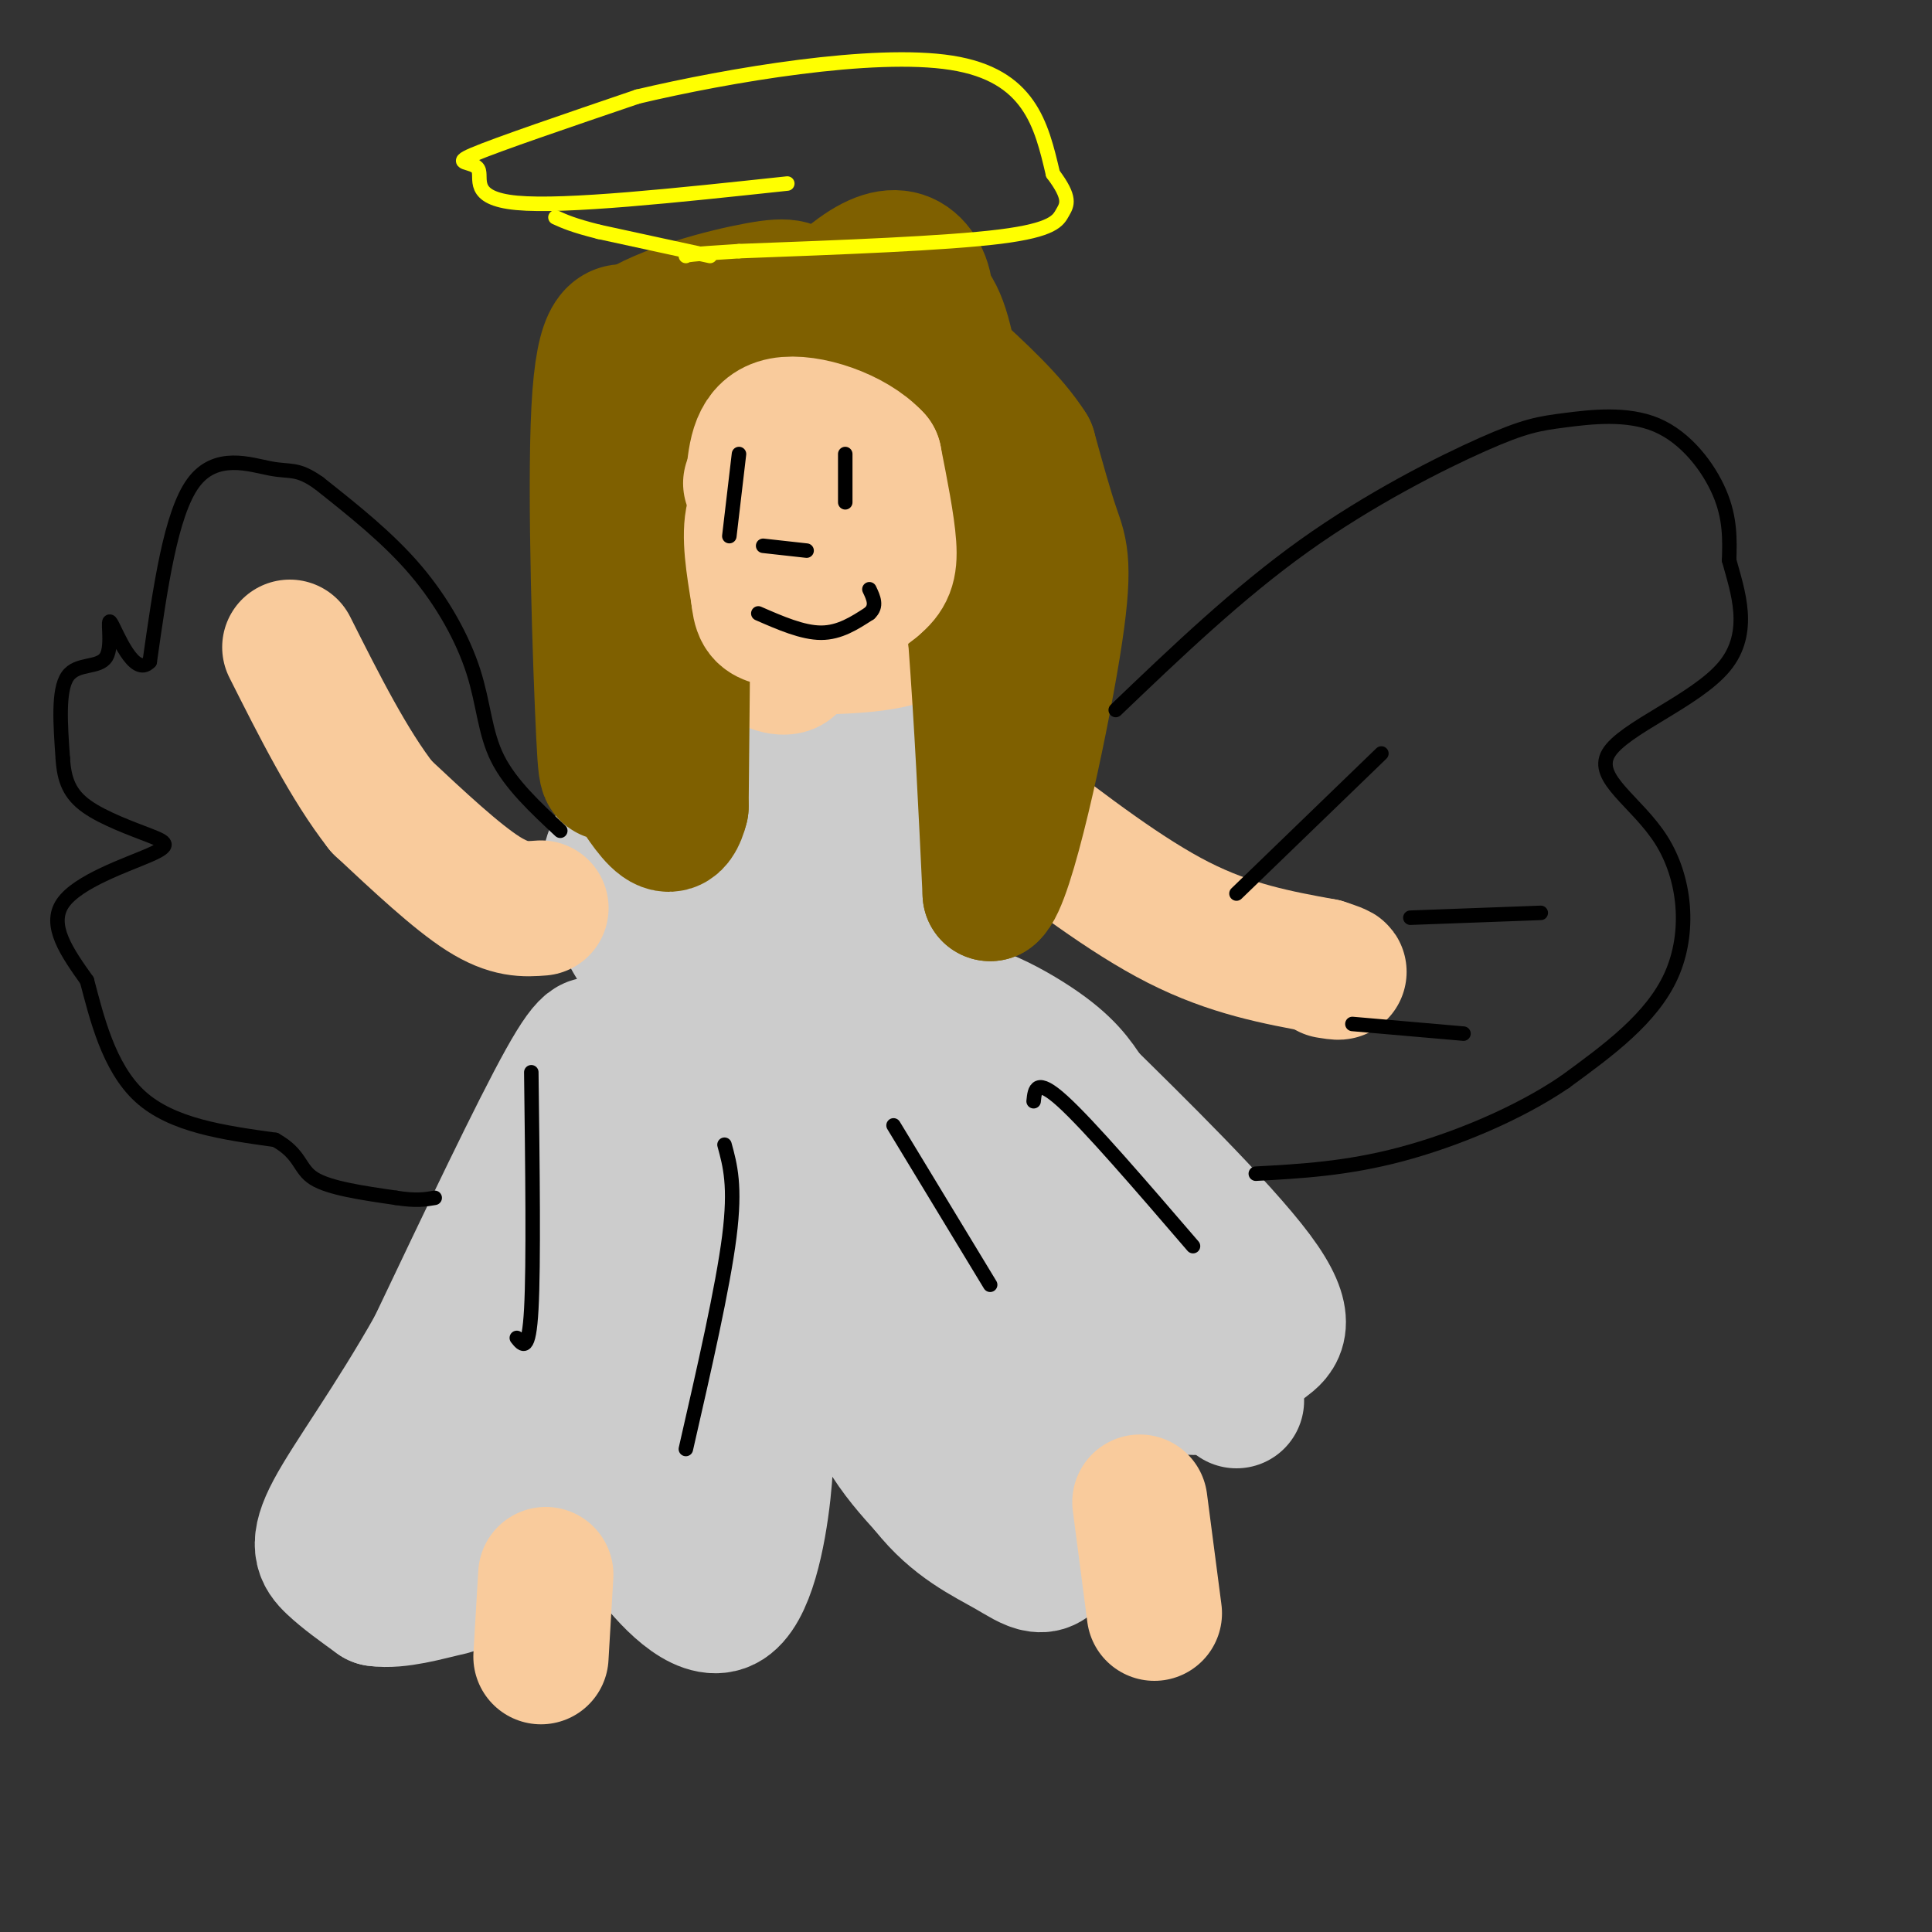 <svg viewBox='0 0 400 400' version='1.1' xmlns='http://www.w3.org/2000/svg' xmlns:xlink='http://www.w3.org/1999/xlink'><rect x="0" y="0" width="400" height="400" fill="#333333" stroke="none"/><g fill='none' stroke='#f9cb9c' stroke-width='28' stroke-linecap='round' stroke-linejoin='round'><path d='M162,78c-4.518,6.446 -9.036,12.893 -12,21c-2.964,8.107 -4.375,17.875 -3,24c1.375,6.125 5.536,8.607 10,11c4.464,2.393 9.232,4.696 14,7'/><path d='M171,141c3.553,1.414 5.434,1.449 8,0c2.566,-1.449 5.817,-4.383 9,-10c3.183,-5.617 6.296,-13.918 8,-22c1.704,-8.082 1.997,-15.945 1,-21c-0.997,-5.055 -3.285,-7.301 -6,-9c-2.715,-1.699 -5.858,-2.849 -9,-4'/><path d='M182,75c-4.126,-1.464 -9.941,-3.124 -14,3c-4.059,6.124 -6.362,20.033 -8,30c-1.638,9.967 -2.611,15.990 0,19c2.611,3.010 8.805,3.005 15,3'/><path d='M175,130c4.601,-1.552 8.604,-6.931 12,-17c3.396,-10.069 6.183,-24.826 3,-28c-3.183,-3.174 -12.338,5.236 -17,11c-4.662,5.764 -4.831,8.882 -5,12'/></g>
<g fill='none' stroke='#cccccc' stroke-width='28' stroke-linecap='round' stroke-linejoin='round'><path d='M160,160c-1.417,0.167 -2.833,0.333 -5,6c-2.167,5.667 -5.083,16.833 -8,28'/><path d='M147,194c-4.833,11.000 -12.917,24.500 -21,38'/><path d='M126,232c-5.578,15.333 -9.022,34.667 -13,46c-3.978,11.333 -8.489,14.667 -13,18'/><path d='M100,296c-3.333,5.167 -5.167,9.083 -7,13'/><path d='M93,309c-1.000,2.167 0.000,1.083 1,0'/><path d='M160,156c-12.933,5.422 -25.867,10.844 -31,17c-5.133,6.156 -2.467,13.044 0,18c2.467,4.956 4.733,7.978 7,11'/><path d='M136,202c3.644,1.778 9.255,0.724 14,1c4.745,0.276 8.624,1.882 10,-4c1.376,-5.882 0.250,-19.252 2,-28c1.750,-8.748 6.375,-12.874 11,-17'/><path d='M173,154c5.692,-5.590 14.423,-11.065 19,-7c4.577,4.065 5.002,17.671 2,28c-3.002,10.329 -9.429,17.380 -16,21c-6.571,3.620 -13.285,3.810 -20,4'/><path d='M158,200c-3.958,0.410 -3.854,-0.566 -4,-4c-0.146,-3.434 -0.543,-9.328 0,-14c0.543,-4.672 2.024,-8.124 6,-12c3.976,-3.876 10.446,-8.176 17,-11c6.554,-2.824 13.193,-4.171 17,1c3.807,5.171 4.783,16.860 4,25c-0.783,8.140 -3.326,12.730 -7,17c-3.674,4.270 -8.478,8.220 -15,11c-6.522,2.780 -14.761,4.390 -23,6'/><path d='M153,219c-4.761,-2.273 -5.163,-10.956 -4,-18c1.163,-7.044 3.892,-12.448 9,-18c5.108,-5.552 12.595,-11.250 18,-15c5.405,-3.750 8.727,-5.552 11,-4c2.273,1.552 3.496,6.457 4,13c0.504,6.543 0.290,14.723 -1,19c-1.290,4.277 -3.654,4.651 -7,5c-3.346,0.349 -7.673,0.675 -12,1'/><path d='M171,202c-2.167,0.167 -1.583,0.083 -1,0'/></g>
<g fill='none' stroke='#f9cb9c' stroke-width='28' stroke-linecap='round' stroke-linejoin='round'><path d='M198,113c-1.000,6.750 -2.000,13.500 -7,17c-5.000,3.500 -14.000,3.750 -23,4'/><path d='M168,134c-4.298,1.583 -3.542,3.542 -5,4c-1.458,0.458 -5.131,-0.583 -7,-4c-1.869,-3.417 -1.935,-9.208 -2,-15'/></g>
<g fill='none' stroke='#cccccc' stroke-width='28' stroke-linecap='round' stroke-linejoin='round'><path d='M124,218c-0.667,-2.083 -1.333,-4.167 -7,6c-5.667,10.167 -16.333,32.583 -27,55'/><path d='M90,279c-8.821,15.631 -17.375,27.208 -21,34c-3.625,6.792 -2.321,8.798 0,11c2.321,2.202 5.661,4.601 9,7'/><path d='M78,331c4.333,0.643 10.667,-1.250 14,-2c3.333,-0.750 3.667,-0.357 10,-14c6.333,-13.643 18.667,-41.321 31,-69'/><path d='M133,246c6.500,-16.333 7.250,-22.667 8,-29'/><path d='M141,217c1.940,-0.810 2.792,11.667 0,24c-2.792,12.333 -9.226,24.524 -12,35c-2.774,10.476 -1.887,19.238 -1,28'/><path d='M128,304c0.362,7.206 1.767,11.220 6,17c4.233,5.780 11.293,13.325 16,11c4.707,-2.325 7.059,-14.522 8,-23c0.941,-8.478 0.470,-13.239 0,-18'/><path d='M158,291c0.190,-14.298 0.667,-41.042 0,-52c-0.667,-10.958 -2.476,-6.131 -4,-1c-1.524,5.131 -2.762,10.565 -4,16'/><path d='M150,254c-1.901,11.710 -4.654,32.984 -4,41c0.654,8.016 4.715,2.774 7,-7c2.285,-9.774 2.796,-24.078 5,-35c2.204,-10.922 6.102,-18.461 10,-26'/><path d='M168,227c2.119,-8.060 2.417,-15.208 3,-5c0.583,10.208 1.452,37.774 5,55c3.548,17.226 9.774,24.113 16,31'/><path d='M192,308c5.774,7.357 12.208,10.250 17,13c4.792,2.750 7.940,5.357 10,-1c2.060,-6.357 3.030,-21.679 4,-37'/><path d='M223,283c0.530,-9.035 -0.144,-13.123 -4,-18c-3.856,-4.877 -10.895,-10.544 -16,-22c-5.105,-11.456 -8.276,-28.699 -11,-36c-2.724,-7.301 -5.003,-4.658 -7,-3c-1.997,1.658 -3.714,2.331 -3,7c0.714,4.669 3.857,13.335 7,22'/><path d='M189,233c2.631,11.952 5.708,30.833 11,46c5.292,15.167 12.798,26.619 14,21c1.202,-5.619 -3.899,-28.310 -9,-51'/><path d='M205,249c-4.940,-16.655 -12.792,-32.792 -11,-38c1.792,-5.208 13.226,0.512 20,5c6.774,4.488 8.887,7.744 11,11'/><path d='M225,227c9.440,9.286 27.542,27.000 35,37c7.458,10.000 4.274,12.286 2,14c-2.274,1.714 -3.637,2.857 -5,4'/><path d='M257,282c-3.444,3.111 -9.556,8.889 -17,2c-7.444,-6.889 -16.222,-26.444 -25,-46'/><path d='M215,238c2.667,1.000 21.833,26.500 41,52'/></g>
<g fill='none' stroke='#f9cb9c' stroke-width='28' stroke-linecap='round' stroke-linejoin='round'><path d='M112,188c-3.250,0.250 -6.500,0.500 -12,-3c-5.500,-3.500 -13.250,-10.750 -21,-18'/><path d='M79,167c-6.667,-8.500 -12.833,-20.750 -19,-33'/><path d='M209,167c12.083,9.250 24.167,18.500 35,24c10.833,5.500 20.417,7.250 30,9'/><path d='M274,200c5.167,1.667 3.083,1.333 1,1'/><path d='M113,326c0.000,0.000 -1.000,17.000 -1,17'/><path d='M236,311c0.000,0.000 3.000,23.000 3,23'/></g>
<g fill='none' stroke='#7f6000' stroke-width='28' stroke-linecap='round' stroke-linejoin='round'><path d='M137,77c1.667,-2.500 3.333,-5.000 4,10c0.667,15.000 0.333,47.500 0,80'/><path d='M141,167c-2.514,10.258 -8.797,-4.096 -12,-7c-3.203,-2.904 -3.324,5.641 -4,-8c-0.676,-13.641 -1.907,-49.469 -1,-67c0.907,-17.531 3.954,-16.766 7,-16'/><path d='M131,69c6.496,-4.504 19.236,-7.764 26,-9c6.764,-1.236 7.552,-0.448 9,2c1.448,2.448 3.557,6.557 1,9c-2.557,2.443 -9.778,3.222 -17,4'/><path d='M150,75c-2.726,-1.209 -1.042,-6.233 0,-9c1.042,-2.767 1.442,-3.277 5,-4c3.558,-0.723 10.273,-1.658 14,1c3.727,2.658 4.465,8.908 4,12c-0.465,3.092 -2.133,3.026 -3,1c-0.867,-2.026 -0.934,-6.013 -1,-10'/><path d='M169,66c1.854,-3.917 6.989,-8.709 11,-11c4.011,-2.291 6.897,-2.080 9,0c2.103,2.080 3.423,6.030 2,10c-1.423,3.970 -5.588,7.962 -9,10c-3.412,2.038 -6.069,2.124 -7,0c-0.931,-2.124 -0.135,-6.456 0,-9c0.135,-2.544 -0.390,-3.298 1,-4c1.390,-0.702 4.695,-1.351 8,-2'/><path d='M184,60c2.524,-0.167 4.833,0.417 7,2c2.167,1.583 4.190,4.167 6,16c1.810,11.833 3.405,32.917 5,54'/><path d='M202,132c1.333,17.833 2.167,35.417 3,53'/><path d='M205,185c3.345,-2.107 10.208,-33.875 13,-51c2.792,-17.125 1.512,-19.607 0,-24c-1.512,-4.393 -3.256,-10.696 -5,-17'/><path d='M213,93c-3.667,-5.833 -10.333,-11.917 -17,-18'/></g>
<g fill='none' stroke='#f9cb9c' stroke-width='28' stroke-linecap='round' stroke-linejoin='round'><path d='M163,100c-3.000,1.583 -6.000,3.167 -7,7c-1.000,3.833 0.000,9.917 1,16'/><path d='M157,123c0.369,3.524 0.792,4.333 3,5c2.208,0.667 6.202,1.190 10,0c3.798,-1.190 7.399,-4.095 11,-7'/><path d='M181,121c2.511,-2.067 3.289,-3.733 3,-8c-0.289,-4.267 -1.644,-11.133 -3,-18'/><path d='M181,95c-4.422,-4.844 -13.978,-7.956 -19,-7c-5.022,0.956 -5.511,5.978 -6,11'/><path d='M156,99c-1.000,1.833 -0.500,0.917 0,0'/></g>
<g fill='none' stroke='#000000' stroke-width='3' stroke-linecap='round' stroke-linejoin='round'><path d='M153,94c0.000,0.000 -2.000,17.000 -2,17'/><path d='M175,94c0.000,0.000 0.000,10.000 0,10'/><path d='M158,113c0.000,0.000 9.000,1.000 9,1'/><path d='M157,127c4.583,2.000 9.167,4.000 13,4c3.833,0.000 6.917,-2.000 10,-4'/><path d='M180,127c1.667,-1.500 0.833,-3.250 0,-5'/><path d='M116,172c-5.167,-4.821 -10.333,-9.643 -13,-15c-2.667,-5.357 -2.833,-11.250 -5,-18c-2.167,-6.750 -6.333,-14.357 -12,-21c-5.667,-6.643 -12.833,-12.321 -20,-18'/><path d='M66,100c-4.512,-3.202 -5.792,-2.208 -10,-3c-4.208,-0.792 -11.345,-3.369 -16,3c-4.655,6.369 -6.827,21.685 -9,37'/><path d='M31,137c-3.268,3.498 -6.938,-6.258 -8,-8c-1.062,-1.742 0.483,4.531 -1,7c-1.483,2.469 -5.995,1.134 -8,4c-2.005,2.866 -1.502,9.933 -1,17'/><path d='M13,157c0.270,4.567 1.445,7.483 5,10c3.555,2.517 9.489,4.633 13,6c3.511,1.367 4.599,1.983 0,4c-4.599,2.017 -14.885,5.433 -18,10c-3.115,4.567 0.943,10.283 5,16'/><path d='M18,203c1.978,7.422 4.422,17.978 11,24c6.578,6.022 17.289,7.511 28,9'/><path d='M57,236c5.378,3.000 4.822,6.000 8,8c3.178,2.000 10.089,3.000 17,4'/><path d='M82,248c4.167,0.667 6.083,0.333 8,0'/><path d='M231,147c12.682,-12.128 25.363,-24.256 39,-34c13.637,-9.744 28.229,-17.106 37,-21c8.771,-3.894 11.722,-4.322 17,-5c5.278,-0.678 12.882,-1.606 19,1c6.118,2.606 10.748,8.744 13,14c2.252,5.256 2.126,9.628 2,14'/><path d='M358,116c1.691,6.248 4.917,14.868 -1,22c-5.917,7.132 -20.978,12.778 -24,18c-3.022,5.222 5.994,10.021 11,18c5.006,7.979 6.002,19.137 2,28c-4.002,8.863 -13.001,15.432 -22,22'/><path d='M324,224c-9.644,6.578 -22.756,12.022 -34,15c-11.244,2.978 -20.622,3.489 -30,4'/></g>
<g fill='none' stroke='#ffff00' stroke-width='3' stroke-linecap='round' stroke-linejoin='round'><path d='M163,38c-22.994,2.464 -45.988,4.929 -56,4c-10.012,-0.929 -7.042,-5.250 -8,-7c-0.958,-1.750 -5.845,-0.929 -1,-3c4.845,-2.071 19.423,-7.036 34,-12'/><path d='M132,20c18.800,-4.444 48.800,-9.556 65,-7c16.200,2.556 18.600,12.778 21,23'/><path d='M218,36c3.833,5.107 2.917,6.375 2,8c-0.917,1.625 -1.833,3.607 -13,5c-11.167,1.393 -32.583,2.196 -54,3'/><path d='M153,52c-10.833,0.667 -10.917,0.833 -11,1'/><path d='M147,53c0.000,0.000 -23.000,-5.000 -23,-5'/><path d='M124,48c-5.333,-1.333 -7.167,-2.167 -9,-3'/></g>
<g fill='none' stroke='#000000' stroke-width='3' stroke-linecap='round' stroke-linejoin='round'><path d='M110,222c0.250,19.917 0.500,39.833 0,49c-0.500,9.167 -1.750,7.583 -3,6'/><path d='M150,237c1.167,4.250 2.333,8.500 1,19c-1.333,10.500 -5.167,27.250 -9,44'/><path d='M185,233c0.000,0.000 20.000,33.000 20,33'/><path d='M214,228c0.250,-2.500 0.500,-5.000 6,0c5.500,5.000 16.250,17.500 27,30'/><path d='M256,185c0.000,0.000 30.000,-29.000 30,-29'/><path d='M292,190c0.000,0.000 27.000,-1.000 27,-1'/><path d='M280,212c0.000,0.000 23.000,2.000 23,2'/></g>
</svg>